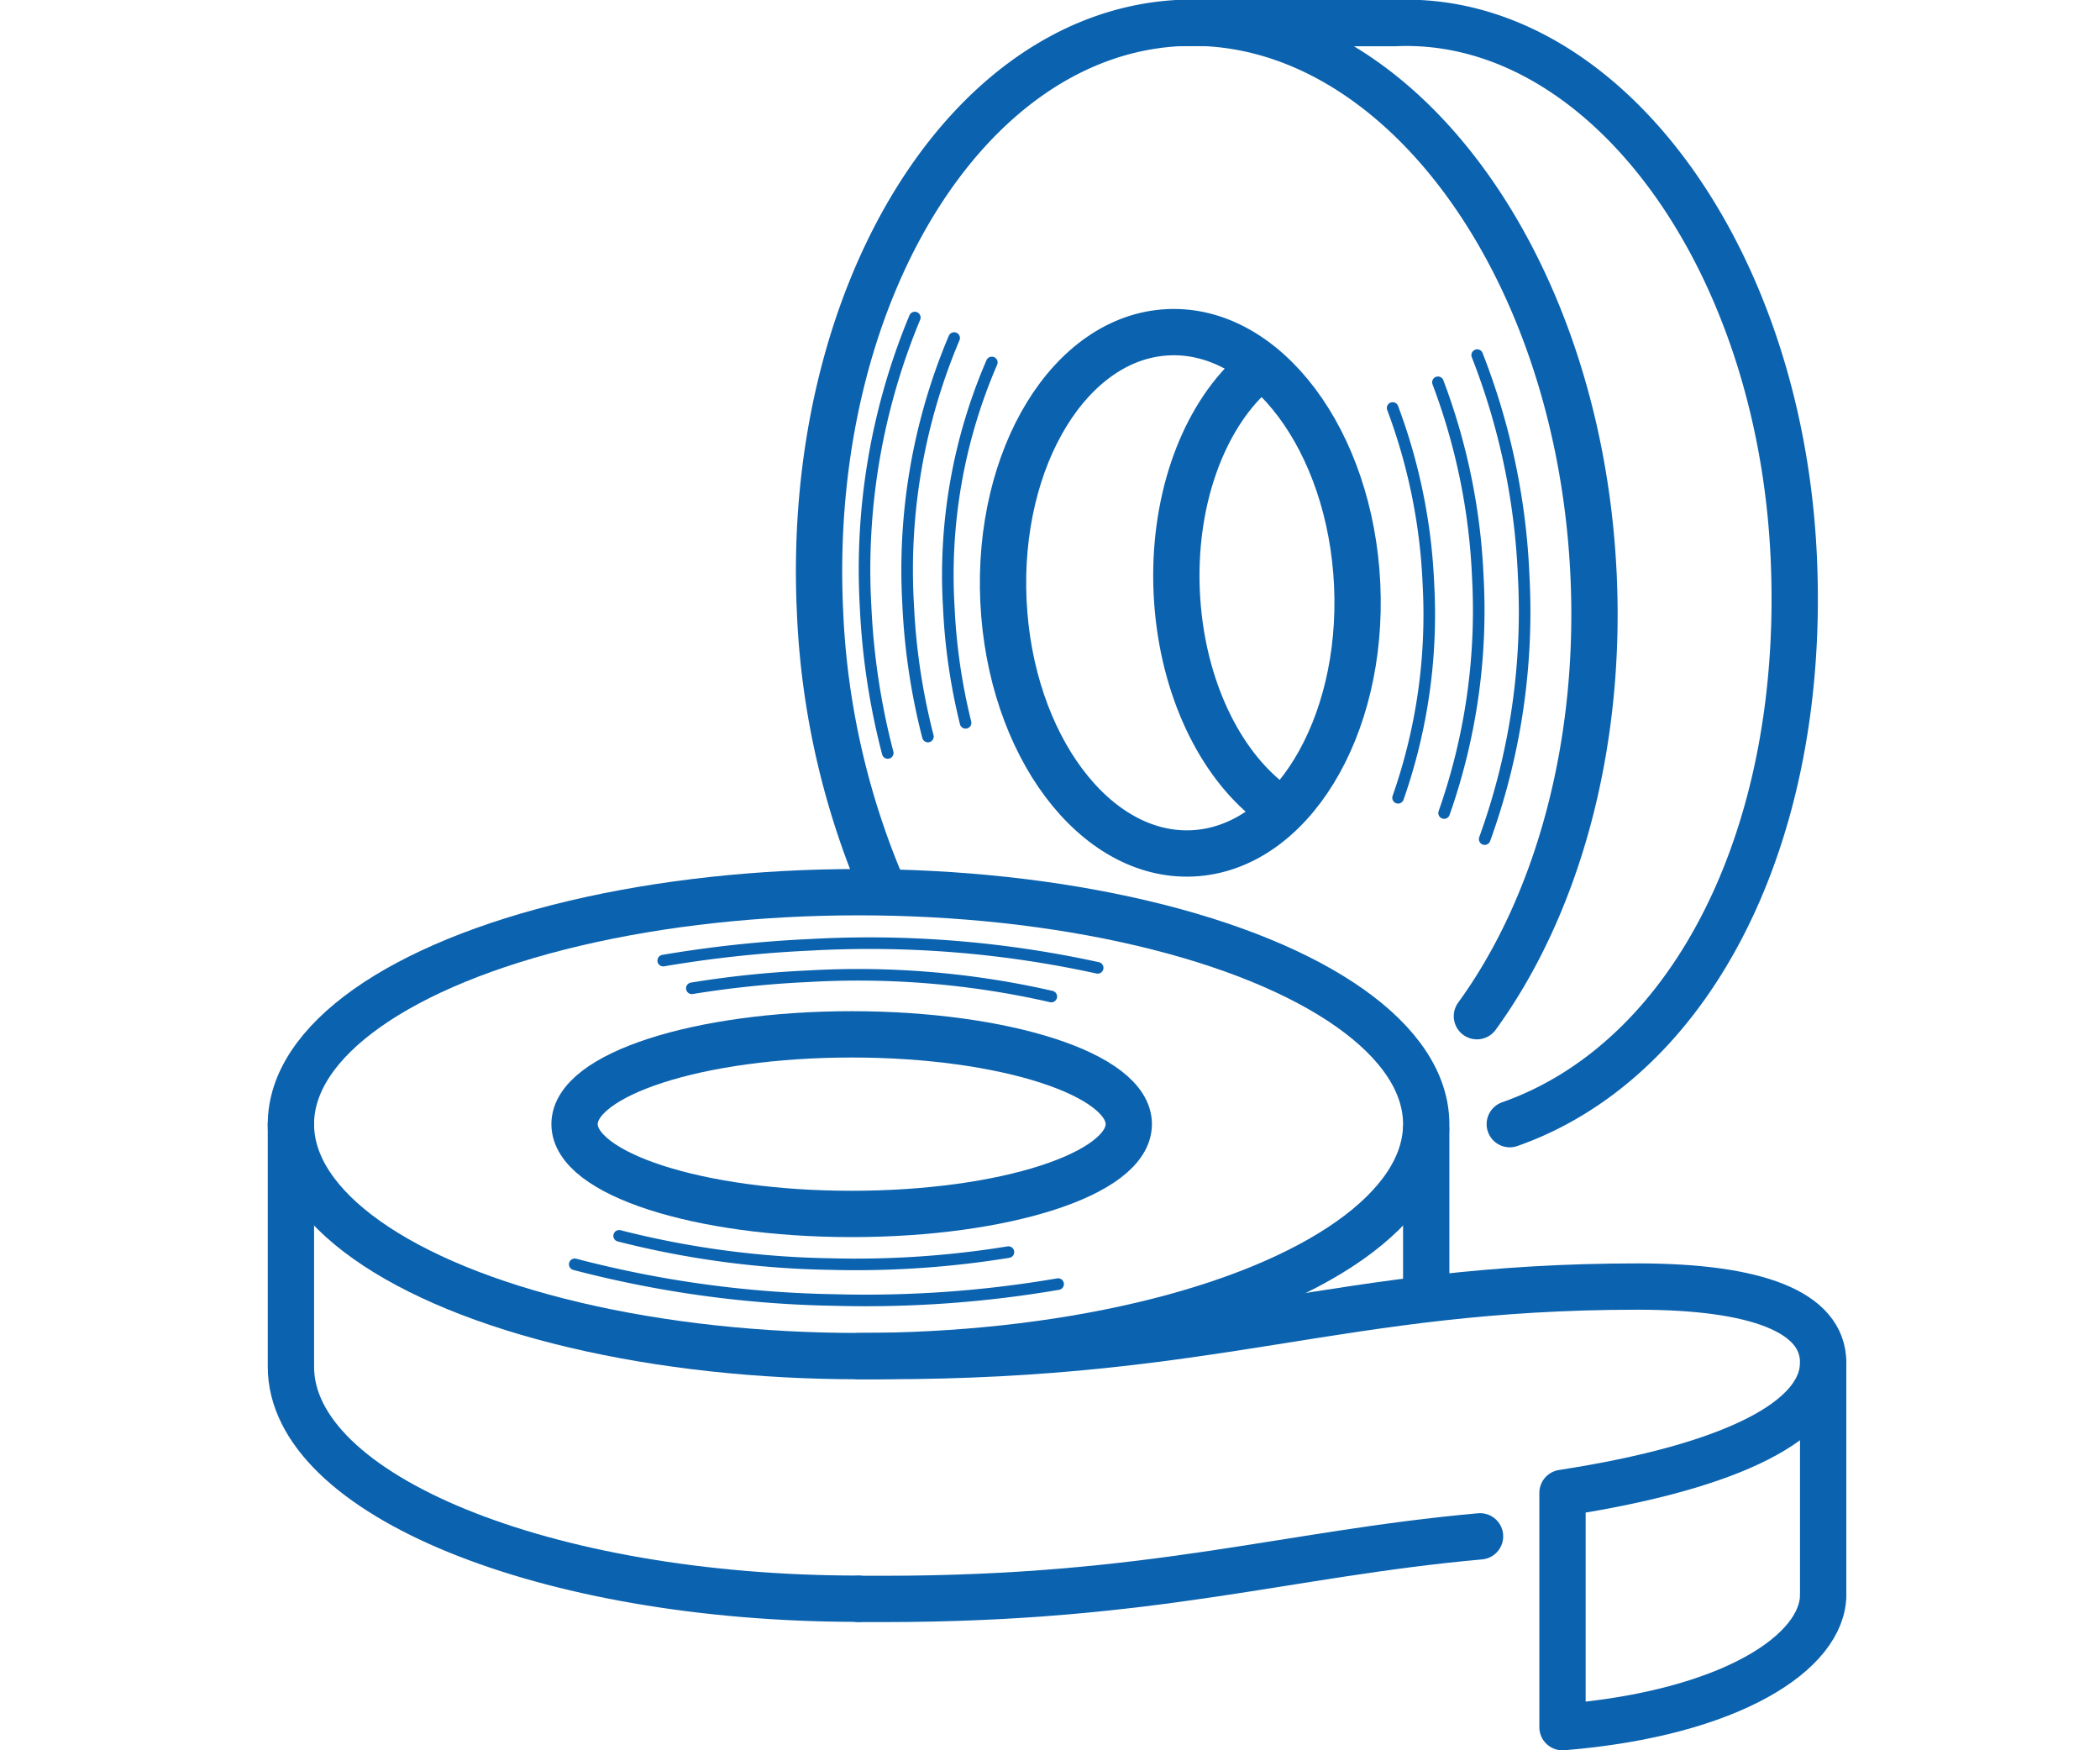 <svg id="Слой_1" data-name="Слой 1" xmlns="http://www.w3.org/2000/svg" viewBox="0 0 136.063 113.386"><defs><style>.cls-1,.cls-2{fill:none;stroke:#0b62ae;stroke-linecap:round;stroke-linejoin:round;}.cls-1{stroke-width:3px;}.cls-2{stroke-width:0.75px;}</style></defs><ellipse class="cls-1" cx="55.628" cy="72.824" rx="36.779" ry="15.027"/><path class="cls-1" d="M55.628,103.567c-20.313,0-36.779-6.728-36.779-15.027"/><ellipse class="cls-1" cx="55.181" cy="72.824" rx="17.955" ry="5.817"/><line class="cls-1" x1="92.407" y1="83.345" x2="92.407" y2="73.192"/><line class="cls-1" x1="18.849" y1="72.824" x2="18.849" y2="88.282"/><path class="cls-1" d="M76.46,1.489l13.881.009c13.369-.626,24.954,14.831,25.876,34.524.801,17.109-5.785,30.905-16.31,35.939a20.996,20.996,0,0,1-2.085.863"/><path class="cls-1" d="M95.693,65.83c5.112-7.026,8.085-17.301,7.556-28.6C102.294,16.843,90.3.841,76.46,1.489S52.175,19.19,53.129,39.577A50.893,50.893,0,0,0,57.234,57.625"/><path class="cls-2" d="M95.693,65.83c5.112-7.026,8.085-17.301,7.556-28.6C102.294,16.843,90.3.841,76.46,1.489S52.175,19.19,53.129,39.577A50.893,50.893,0,0,0,57.234,57.625"/><path class="cls-2" d="M59.272,20.571a42.487,42.487,0,0,0-3.189,18.726,45.749,45.749,0,0,0,1.435,9.482"/><path class="cls-2" d="M96.196,54.358a43.21,43.21,0,0,0,2.524-17.077,44.21,44.21,0,0,0-3.01-14.275"/><path class="cls-2" d="M61.82,21.899a38.574,38.574,0,0,0-2.98,17.253,41.916,41.916,0,0,0,1.282,8.562"/><path class="cls-2" d="M93.566,52.67a39.519,39.519,0,0,0,2.185-15.277,40.532,40.532,0,0,0-2.584-12.627"/><path class="cls-2" d="M64.262,23.481a34.699,34.699,0,0,0-2.788,15.847,38.342,38.342,0,0,0,1.088,7.499"/><path class="cls-2" d="M90.584,51.681a35.808,35.808,0,0,0,1.966-13.839A36.863,36.863,0,0,0,90.232,26.43"/><path class="cls-2" d="M71.12,62.699a69.103,69.103,0,0,0-18.646-1.491,77.705,77.705,0,0,0-9.502,1.021"/><path class="cls-2" d="M37.239,81.905a71.059,71.059,0,0,0,16.892,2.313,73.731,73.731,0,0,0,14.427-1.033"/><path class="cls-2" d="M68.116,64.557A56.245,56.245,0,0,0,52.338,63.244a65.216,65.216,0,0,0-7.513.78"/><path class="cls-2" d="M40.115,80.059A59.027,59.027,0,0,0,53.809,81.888,61.646,61.646,0,0,0,65.337,81.113"/><ellipse class="cls-1" cx="76.475" cy="38.403" rx="11.472" ry="16.898" transform="translate(-1.713 3.619) rotate(-2.681)"/><path class="cls-1" d="M80.776,24.564c-2.969,2.948-4.801,8.085-4.532,13.837.267,5.699,2.532,10.605,5.717,13.28"/><path class="cls-1" d="M95.895,99.526c-12.697,1.142-21.153,4.055-38.686,4.055H55.628"/><path class="cls-1" d="M55.628,87.851h1.581c21.806,0,29.572-4.506,48.917-4.506,7.667,0,12,1.634,12,4.924,0,3.668-5.71,6.72-16.889,8.442v15.178c11.012-.9,16.889-4.911,16.889-8.579"/><line class="cls-1" x1="118.126" y1="88.269" x2="118.126" y2="103.309"/></svg>